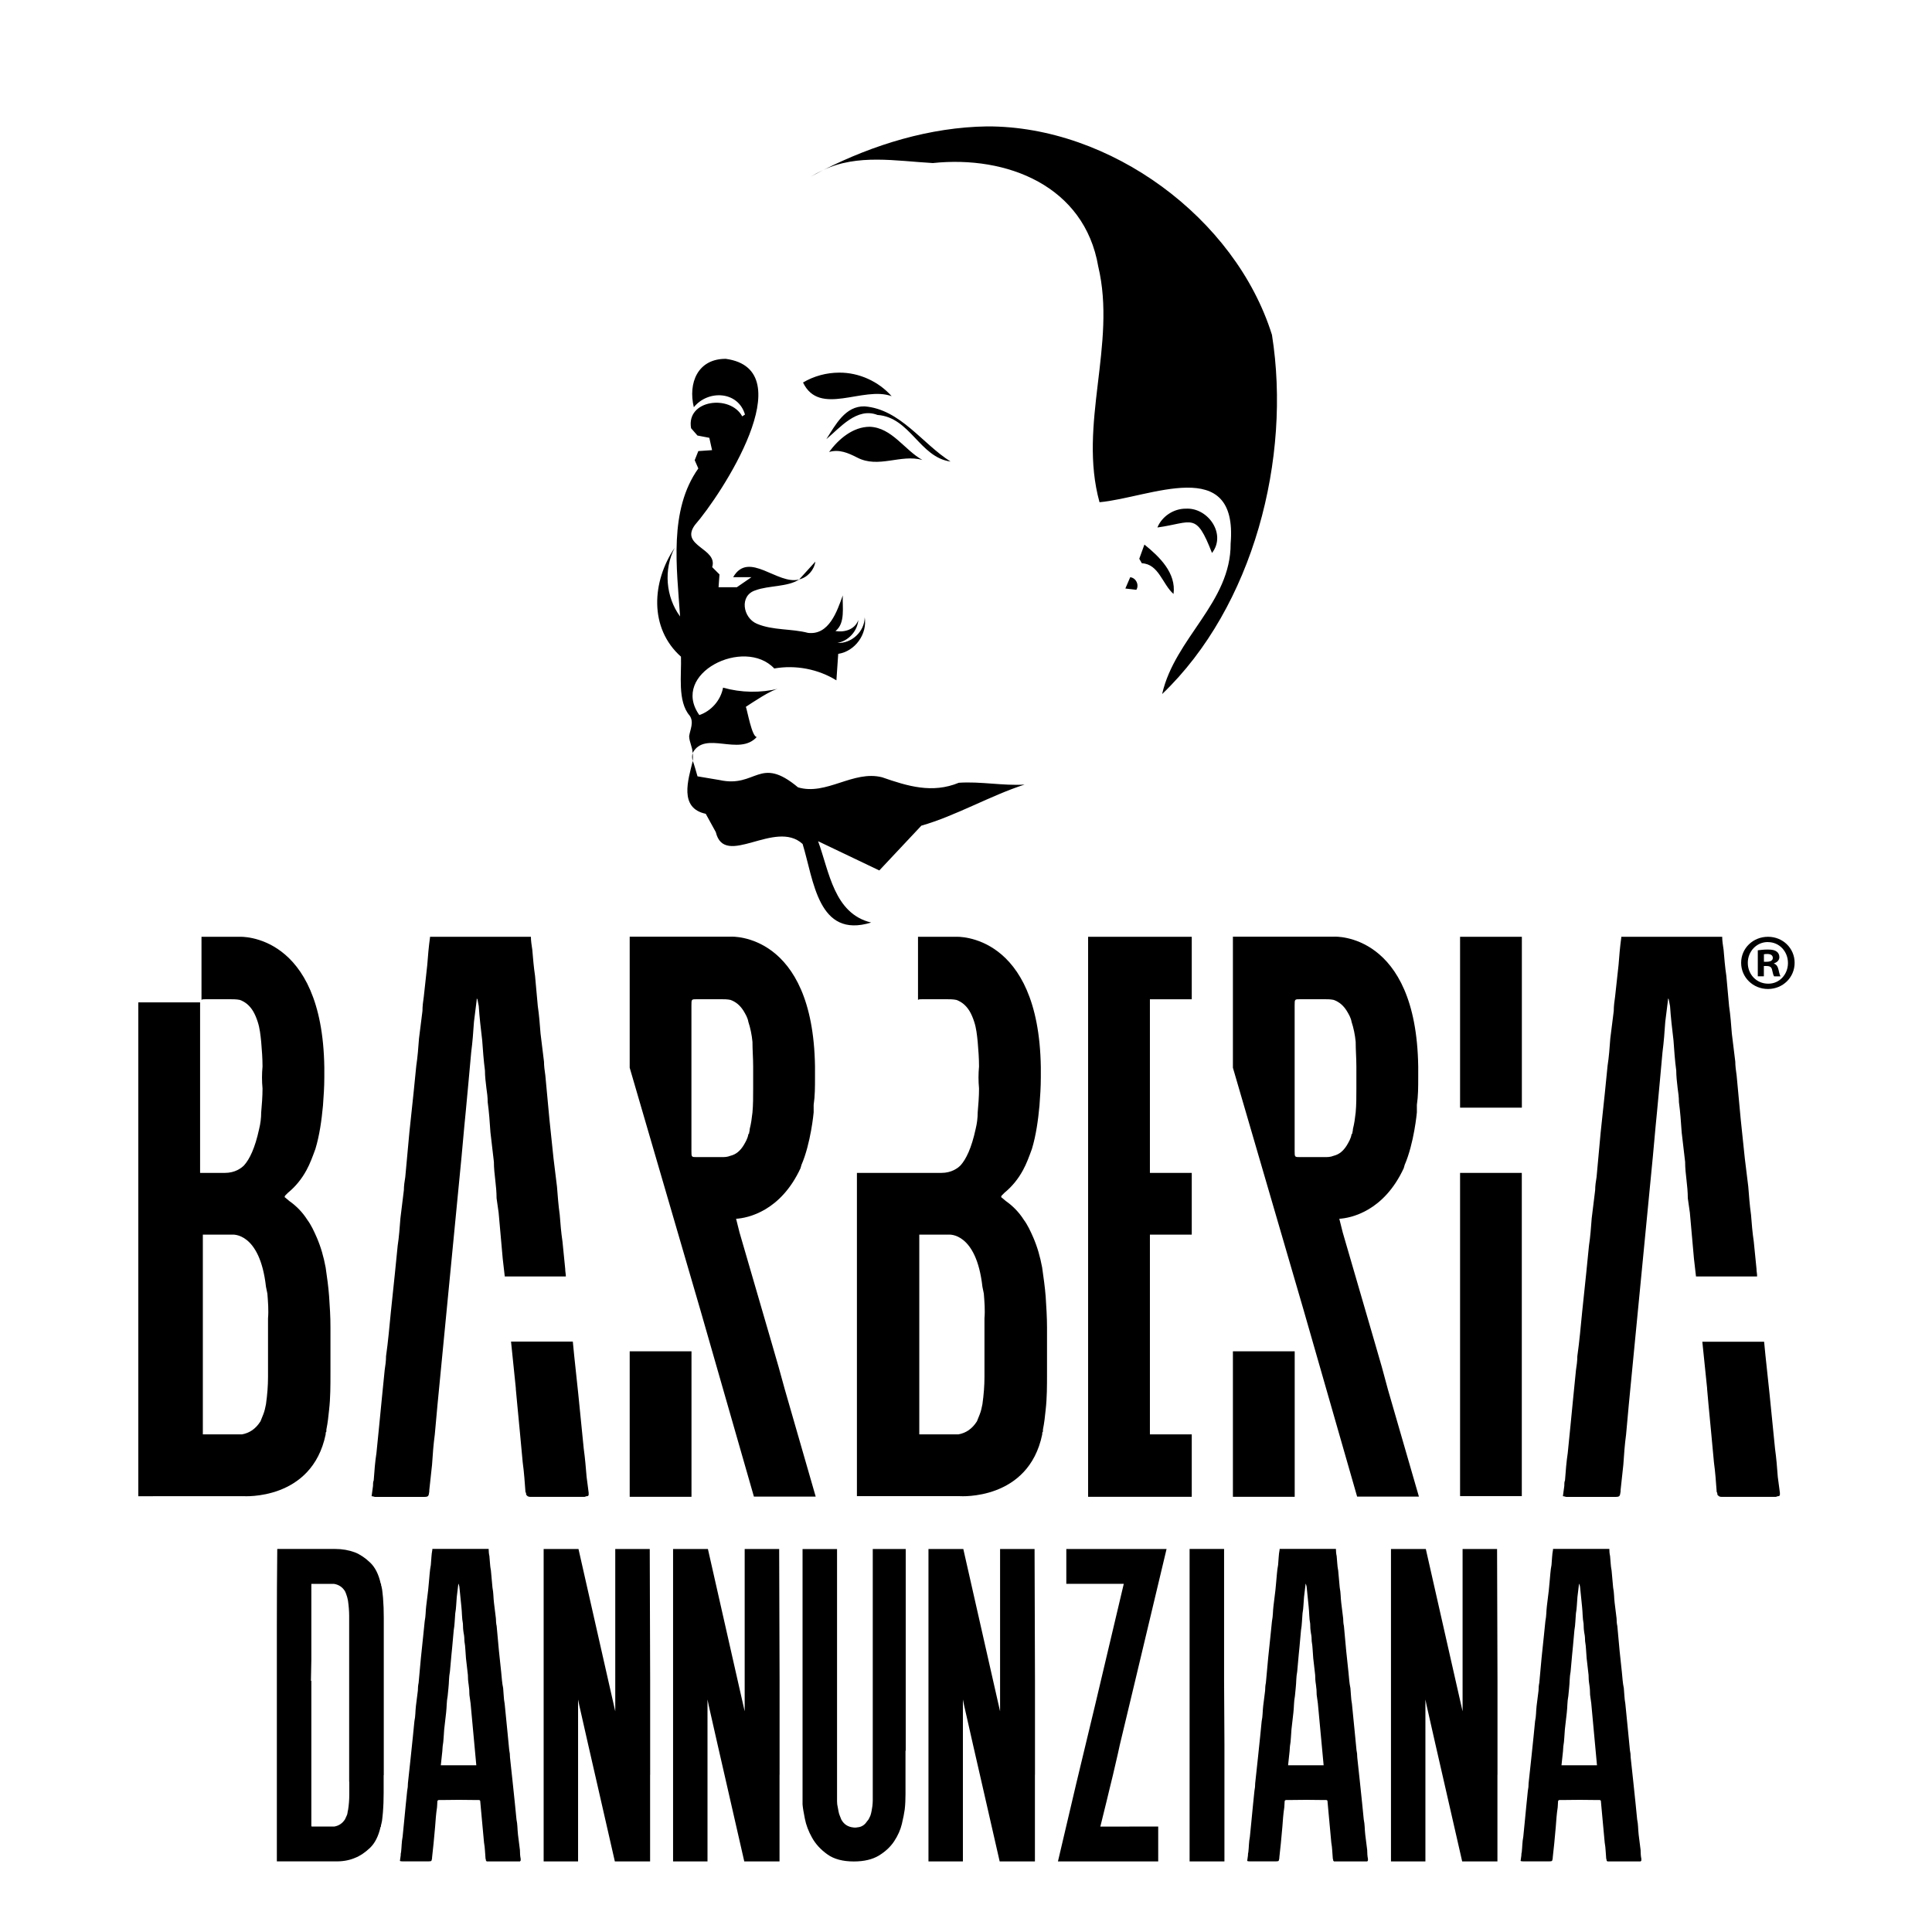<?xml version="1.0" encoding="UTF-8" standalone="no"?>
<!-- Generator: Adobe Illustrator 27.7.0, SVG Export Plug-In . SVG Version: 6.00 Build 0)  -->

<svg
   version="1.1"
   id="Livello_1"
   x="0px"
   y="0px"
   viewBox="0 0 350 350"
   xml:space="preserve"
   sodipodi:docname="Barberia Dannunziana_DEF.svg"
   width="350"
   height="350"
   inkscape:version="1.3 (0e150ed6c4, 2023-07-21)"
   xmlns:inkscape="http://www.inkscape.org/namespaces/inkscape"
   xmlns:sodipodi="http://sodipodi.sourceforge.net/DTD/sodipodi-0.dtd"
   xmlns:xlink="http://www.w3.org/1999/xlink"
   xmlns="http://www.w3.org/2000/svg"
   xmlns:svg="http://www.w3.org/2000/svg"><defs
   id="defs20" /><sodipodi:namedview
   id="namedview20"
   pagecolor="#ffffff"
   bordercolor="#000000"
   borderopacity="0.25"
   inkscape:showpageshadow="2"
   inkscape:pageopacity="0.0"
   inkscape:pagecheckerboard="0"
   inkscape:deskcolor="#d1d1d1"
   inkscape:zoom="1.5597701"
   inkscape:cx="713.56669"
   inkscape:cy="304.2115"
   inkscape:window-width="3840"
   inkscape:window-height="2071"
   inkscape:window-x="-9"
   inkscape:window-y="-9"
   inkscape:window-maximized="1"
   inkscape:current-layer="g21" />&#10;<style
   type="text/css"
   id="style1">&#10;	.st0{clip-path:url(#SVGID_00000066510908682041511230000016563399031881792688_);}&#10;	.st1{clip-path:url(#SVGID_00000066510908682041511230000016563399031881792688_);fill-rule:evenodd;clip-rule:evenodd;}&#10;</style>&#10;<g
   id="g20">&#10;	<defs
   id="defs1">&#10;		<rect
   id="SVGID_1_"
   width="841.89"
   height="595.28"
   x="0"
   y="0" />&#10;	</defs>&#10;	<clipPath
   id="SVGID_00000029039425925025681750000005997238721332139705_">&#10;		<use
   xlink:href="#SVGID_1_"
   style="overflow:visible"
   id="use1" />&#10;	</clipPath>&#10;	&#10;	&#10;	&#10;	&#10;	&#10;	&#10;	&#10;	&#10;	&#10;	&#10;	&#10;	&#10;		&#10;	&#10;	&#10;	&#10;	&#10;	&#10;	&#10;	&#10;	&#10;	&#10;	&#10;		&#10;	&#10;	&#10;	&#10;	<g
   id="g21"
   transform="translate(-255.22,-126.131)"><rect
     style="display:inline;fill:#ffffff;stroke-width:0.225"
     id="rect21"
     width="350"
     height="350"
     x="255.22"
     y="126.131" /><path
     d="m 322.19,431.06 v 3.01 c 0,0.57 -0.01,1.14 -0.03,1.7 -0.02,0.57 -0.06,1.14 -0.1,1.7 -0.04,0.35 -0.08,0.68 -0.1,0.98 -0.02,0.3 -0.08,0.61 -0.16,0.92 0,0.09 -0.02,0.15 -0.07,0.2 v 0.26 l -0.07,0.07 c -0.35,1.57 -0.95,2.76 -1.79,3.57 -0.85,0.81 -1.71,1.39 -2.58,1.73 -1.04,0.44 -2.18,0.63 -3.39,0.59 h -2.15 -3.33 -4.5 v -26.72 -13.36 c 0,-4.41 0.02,-8.86 0.07,-13.36 h 5.83 4.06 c 1.22,0 2.36,0.2 3.41,0.59 0.87,0.35 1.74,0.93 2.59,1.74 0.85,0.81 1.45,2 1.8,3.57 0.04,0.04 0.07,0.09 0.07,0.13 v 0.2 c 0.04,0.05 0.07,0.11 0.07,0.2 0.09,0.35 0.14,0.67 0.16,0.95 0.02,0.28 0.05,0.6 0.1,0.95 0.04,0.57 0.08,1.14 0.1,1.7 0.02,0.57 0.03,1.13 0.03,1.7 v 2.55 24.43 z m -5.9,1.12 v -0.2 -0.26 -22.53 -0.33 -5.04 c 0,-0.83 -0.07,-1.7 -0.2,-2.62 -0.09,-0.44 -0.17,-0.76 -0.26,-0.98 -0.05,-0.13 -0.09,-0.25 -0.13,-0.36 -0.04,-0.11 -0.09,-0.21 -0.13,-0.29 -0.44,-0.7 -1.06,-1.11 -1.85,-1.24 h -0.4 -1.85 -1.65 v 0.46 0.13 7.14 2.1 1.31 1.83 l -0.07,3.6 h 0.07 v 4.19 9.5 2.41 2.42 5.7 0.59 c 0,0.09 0.04,0.13 0.13,0.13 h 0.27 3.11 0.4 c 0.79,-0.13 1.41,-0.55 1.85,-1.24 l 0.27,-0.59 c 0.09,-0.17 0.14,-0.35 0.16,-0.53 0.02,-0.17 0.05,-0.35 0.1,-0.52 0.13,-0.83 0.2,-1.7 0.2,-2.62 v -2.16 z"
     clip-path="url(#SVGID_00000029039425925025681750000005997238721332139705_)"
     id="path1"
     transform="matrix(1.059,0,0,1.059,-16.477,-8.761)" /><path
     d="m 345.64,445.6 c 0,0.04 -0.04,0.11 -0.13,0.2 h -0.26 -5.17 -0.26 l -0.13,-0.13 c 0,-0.13 -0.02,-0.24 -0.07,-0.33 -0.04,-0.48 -0.08,-0.94 -0.1,-1.38 -0.02,-0.44 -0.08,-0.9 -0.16,-1.38 l -0.26,-2.82 -0.26,-2.82 -0.13,-1.44 c 0,-0.13 -0.09,-0.2 -0.26,-0.2 h -0.39 c -2.01,-0.04 -4,-0.04 -5.96,0 h -0.46 c -0.13,0 -0.22,0.07 -0.26,0.2 0,0.22 -0.01,0.4 -0.03,0.56 -0.02,0.15 -0.03,0.32 -0.03,0.49 -0.09,0.57 -0.15,1.12 -0.2,1.67 -0.04,0.55 -0.09,1.1 -0.13,1.67 l -0.26,2.82 -0.26,2.42 v 0.13 c -0.04,0.26 -0.09,0.41 -0.13,0.46 -0.04,0.04 -0.18,0.07 -0.39,0.07 h -4.59 c -0.17,0 -0.31,-0.02 -0.39,-0.07 l 0.13,-0.92 c 0,-0.26 0.02,-0.46 0.07,-0.59 0.04,-0.44 0.08,-0.87 0.1,-1.31 0.02,-0.44 0.08,-0.87 0.16,-1.31 l 0.26,-2.62 0.26,-2.68 0.26,-2.55 c 0.04,-0.22 0.08,-0.44 0.1,-0.66 0.02,-0.22 0.03,-0.44 0.03,-0.65 0.09,-0.74 0.16,-1.45 0.23,-2.13 0.07,-0.68 0.14,-1.38 0.23,-2.13 l 0.39,-3.73 0.26,-2.62 c 0.09,-0.44 0.14,-0.86 0.16,-1.28 0.02,-0.41 0.05,-0.86 0.1,-1.34 l 0.33,-2.62 c 0,-0.22 0.01,-0.44 0.03,-0.66 0.02,-0.22 0.05,-0.44 0.1,-0.66 l 0.39,-4.26 0.39,-3.73 0.26,-2.55 c 0.09,-0.48 0.14,-0.93 0.16,-1.34 0.02,-0.42 0.05,-0.84 0.1,-1.28 l 0.33,-2.69 0.13,-1.38 c 0.04,-0.48 0.09,-0.97 0.13,-1.47 0.04,-0.5 0.11,-0.99 0.2,-1.47 0.04,-0.48 0.08,-0.93 0.1,-1.34 0.02,-0.41 0.08,-0.84 0.16,-1.28 v -0.13 h 9.63 c 0,0.22 0.01,0.43 0.03,0.62 0.02,0.2 0.05,0.4 0.1,0.62 0.04,0.44 0.08,0.85 0.1,1.24 0.02,0.39 0.08,0.81 0.16,1.24 l 0.26,2.88 c 0.09,0.48 0.14,0.93 0.16,1.34 0.02,0.41 0.05,0.84 0.1,1.28 l 0.33,2.68 c 0,0.22 0.01,0.44 0.03,0.65 0.02,0.22 0.05,0.44 0.1,0.65 l 0.39,4.26 0.39,3.67 c 0.04,0.48 0.09,0.94 0.13,1.38 0.04,0.44 0.11,0.87 0.2,1.31 0.04,0.48 0.08,0.93 0.1,1.34 0.02,0.42 0.07,0.86 0.16,1.34 l 0.26,2.62 0.26,2.62 0.26,2.68 c 0.04,0.22 0.08,0.43 0.1,0.62 0.02,0.2 0.03,0.4 0.03,0.62 0.09,0.74 0.16,1.45 0.23,2.13 0.07,0.68 0.14,1.39 0.23,2.13 l 0.39,3.73 0.26,2.62 c 0.09,0.44 0.14,0.86 0.16,1.28 0.02,0.41 0.05,0.86 0.1,1.34 l 0.33,2.62 c 0,0.26 0.01,0.52 0.03,0.78 0.02,0.26 0.05,0.5 0.1,0.72 v 0.25 z m -7.6,-16.24 -0.98,-10.61 -0.2,-1.44 c 0,-0.3 -0.01,-0.6 -0.03,-0.88 -0.02,-0.28 -0.06,-0.58 -0.1,-0.88 -0.04,-0.26 -0.08,-0.53 -0.1,-0.82 -0.02,-0.28 -0.03,-0.56 -0.03,-0.82 l -0.33,-2.88 c -0.04,-0.48 -0.08,-0.96 -0.1,-1.44 -0.02,-0.48 -0.08,-0.96 -0.16,-1.44 0,-0.22 -0.01,-0.45 -0.03,-0.69 -0.02,-0.24 -0.05,-0.47 -0.1,-0.69 -0.04,-0.26 -0.08,-0.53 -0.1,-0.82 -0.02,-0.28 -0.03,-0.56 -0.03,-0.82 -0.09,-0.48 -0.14,-0.96 -0.16,-1.44 -0.02,-0.48 -0.05,-0.96 -0.1,-1.44 l -0.33,-3.27 c 0,-0.13 -0.04,-0.33 -0.13,-0.59 0,-0.04 -0.02,-0.07 -0.07,-0.07 v 0.07 l -0.26,2.16 c -0.04,0.48 -0.08,0.95 -0.1,1.41 -0.02,0.46 -0.08,0.93 -0.16,1.41 -0.04,0.48 -0.08,0.96 -0.1,1.44 -0.02,0.48 -0.08,0.96 -0.16,1.44 l -0.26,2.88 -0.13,1.31 -0.26,2.88 c -0.09,0.48 -0.14,0.96 -0.16,1.44 -0.02,0.48 -0.05,0.96 -0.1,1.44 l -0.13,1.31 c -0.09,0.48 -0.14,0.95 -0.16,1.41 -0.02,0.46 -0.05,0.93 -0.1,1.41 l -0.33,2.88 c -0.04,0.48 -0.08,0.96 -0.1,1.44 -0.02,0.48 -0.08,0.96 -0.16,1.44 0,0.13 -0.01,0.26 -0.03,0.39 -0.02,0.13 -0.03,0.29 -0.03,0.46 l -0.26,2.42 h 4.58 1.18 z"
     clip-path="url(#SVGID_00000029039425925025681750000005997238721332139705_)"
     id="path2"
     transform="matrix(1.059,0,0,1.059,-16.477,-8.761)" /><path
     d="m 367.77,431 v 2.42 2.16 10.22 h -0.13 -5.83 -0.07 c -1.02,-4.5 -2.03,-8.95 -3.05,-13.36 -1.01,-4.41 -2.03,-8.86 -3.04,-13.36 l -0.2,-0.98 v 7.73 1.51 3.66 2.42 2.16 10.22 h -5.89 v -26.72 -26.72 h 0.13 5.7 0.13 l 5.1,22.53 1.19,5.24 v -1.05 -26.72 h 5.9 l 0.07,22.53 v 10.94 1.51 3.66 z"
     clip-path="url(#SVGID_00000029039425925025681750000005997238721332139705_)"
     id="path3"
     transform="matrix(1.059,0,0,1.059,-16.477,-8.761)" /><path
     d="m 389.91,431 v 2.42 2.16 10.22 h -0.13 -5.83 -0.07 c -1.02,-4.5 -2.03,-8.95 -3.05,-13.36 -1.01,-4.41 -2.03,-8.86 -3.04,-13.36 l -0.2,-0.98 v 7.73 1.51 3.66 2.42 2.16 10.22 h -5.89 v -26.72 -26.72 h 0.13 5.7 0.13 l 5.1,22.53 1.19,5.24 v -1.05 -26.72 h 5.9 l 0.07,22.53 v 10.94 1.51 3.66 z"
     clip-path="url(#SVGID_00000029039425925025681750000005997238721332139705_)"
     id="path4"
     transform="matrix(1.059,0,0,1.059,-16.477,-8.761)" /><path
     d="m 411.46,426.87 v 1.51 0.2 5.76 c 0,0.44 -0.01,0.86 -0.03,1.28 -0.02,0.42 -0.05,0.84 -0.1,1.28 -0.09,0.65 -0.25,1.48 -0.49,2.49 -0.24,1.01 -0.68,1.99 -1.31,2.95 -0.63,0.96 -1.51,1.78 -2.62,2.46 -1.11,0.67 -2.54,1.01 -4.29,1.01 -1.88,0 -3.39,-0.4 -4.52,-1.21 -1.14,-0.81 -2.01,-1.76 -2.62,-2.85 -0.61,-1.09 -1.03,-2.18 -1.24,-3.28 -0.22,-1.09 -0.35,-1.9 -0.39,-2.42 v -1.77 -1.57 -17.68 -22.66 h 2.49 3.08 0.33 v 20.76 1.44 1.05 18.8 1.08 c 0,0.37 0.04,0.73 0.13,1.08 0.04,0.22 0.09,0.45 0.13,0.69 0.04,0.24 0.11,0.47 0.2,0.69 l 0.26,0.66 c 0.44,0.83 1.14,1.29 2.1,1.38 0.22,0.04 0.55,0.02 0.98,-0.07 0.57,-0.13 1.02,-0.48 1.38,-1.05 0.13,-0.13 0.23,-0.27 0.3,-0.43 0.07,-0.15 0.14,-0.32 0.23,-0.49 0.09,-0.26 0.15,-0.52 0.2,-0.79 0.04,-0.26 0.09,-0.52 0.13,-0.79 0.04,-0.35 0.07,-0.69 0.07,-1.01 V 434.35 431 392.36 h 4 0.2 1.44 v 34.39 0.12 z"
     clip-path="url(#SVGID_00000029039425925025681750000005997238721332139705_)"
     id="path5"
     transform="matrix(1.059,0,0,1.059,-16.477,-8.761)" /><path
     d="m 433.6,431 v 2.42 2.16 10.22 h -0.13 -5.83 -0.07 c -1.02,-4.5 -2.03,-8.95 -3.05,-13.36 -1.01,-4.41 -2.03,-8.86 -3.04,-13.36 l -0.2,-0.98 v 7.73 1.51 3.66 2.42 2.16 10.22 h -5.89 v -26.72 -26.72 h 0.13 5.7 0.13 l 5.1,22.53 1.19,5.24 v -1.05 -26.72 h 5.9 l 0.07,22.53 v 10.94 1.51 3.66 z"
     clip-path="url(#SVGID_00000029039425925025681750000005997238721332139705_)"
     id="path6"
     transform="matrix(1.059,0,0,1.059,-16.477,-8.761)" /><path
     d="m 449.78,439.84 h 4.91 v 5.96 h -4.91 -5.83 -0.52 -4.45 -1.44 c 1.05,-4.5 2.1,-8.95 3.14,-13.36 1.05,-4.41 2.12,-8.86 3.21,-13.36 l 4.91,-20.76 h -4.85 -4.98 v -5.96 h 4.98 5.3 0.52 0.46 4.45 1.44 l -5.37,22.53 -2.62,10.94 -0.33,1.51 -0.85,3.67 -0.59,2.42 -0.52,2.16 -1.05,4.26 h 4.45 0.54 z"
     clip-path="url(#SVGID_00000029039425925025681750000005997238721332139705_)"
     id="path7"
     transform="matrix(1.059,0,0,1.059,-16.477,-8.761)" /><polygon
     points="465.96,392.35 465.96,414.89 466.02,425.82 466.02,427.33 466.02,431 466.02,433.42 466.02,435.58 466.02,445.8 460.06,445.8 460.06,419.08 460.06,392.35 "
     clip-path="url(#SVGID_00000029039425925025681750000005997238721332139705_)"
     id="polygon7"
     transform="matrix(1.059,0,0,1.059,-16.477,-8.761)" /><path
     d="m 490.58,445.6 c 0,0.04 -0.04,0.11 -0.13,0.2 h -0.26 -5.17 -0.26 l -0.13,-0.13 c 0,-0.13 -0.02,-0.24 -0.07,-0.33 -0.04,-0.48 -0.08,-0.94 -0.1,-1.38 -0.02,-0.44 -0.08,-0.9 -0.16,-1.38 l -0.26,-2.82 -0.26,-2.82 -0.13,-1.44 c 0,-0.13 -0.09,-0.2 -0.26,-0.2 H 483 c -2.01,-0.04 -4,-0.04 -5.96,0 h -0.46 c -0.13,0 -0.22,0.07 -0.26,0.2 0,0.22 -0.01,0.4 -0.03,0.56 -0.02,0.15 -0.03,0.32 -0.03,0.49 -0.09,0.57 -0.15,1.12 -0.2,1.67 -0.04,0.55 -0.09,1.1 -0.13,1.67 l -0.26,2.82 -0.26,2.42 v 0.13 c -0.04,0.26 -0.09,0.41 -0.13,0.46 -0.04,0.04 -0.18,0.07 -0.39,0.07 h -4.59 c -0.17,0 -0.31,-0.02 -0.39,-0.07 l 0.13,-0.92 c 0,-0.26 0.02,-0.46 0.07,-0.59 0.04,-0.44 0.08,-0.87 0.1,-1.31 0.02,-0.44 0.08,-0.87 0.16,-1.31 l 0.26,-2.62 0.26,-2.68 0.26,-2.55 c 0.04,-0.22 0.08,-0.44 0.1,-0.66 0.02,-0.22 0.03,-0.44 0.03,-0.65 0.09,-0.74 0.16,-1.45 0.23,-2.13 0.07,-0.68 0.14,-1.38 0.23,-2.13 l 0.39,-3.73 0.26,-2.62 c 0.09,-0.44 0.14,-0.86 0.16,-1.28 0.02,-0.41 0.05,-0.86 0.1,-1.34 l 0.33,-2.62 c 0,-0.22 0.01,-0.44 0.03,-0.66 0.02,-0.22 0.05,-0.44 0.1,-0.66 l 0.39,-4.26 0.39,-3.73 0.26,-2.55 c 0.09,-0.48 0.14,-0.93 0.16,-1.34 0.02,-0.42 0.05,-0.84 0.1,-1.28 l 0.33,-2.69 0.13,-1.38 c 0.04,-0.48 0.09,-0.97 0.13,-1.47 0.04,-0.5 0.11,-0.99 0.2,-1.47 0.04,-0.48 0.08,-0.93 0.1,-1.34 0.02,-0.41 0.08,-0.84 0.16,-1.28 v -0.13 h 9.63 c 0,0.22 0.01,0.43 0.03,0.62 0.02,0.2 0.05,0.4 0.1,0.62 0.04,0.44 0.08,0.85 0.1,1.24 0.02,0.39 0.08,0.81 0.16,1.24 l 0.26,2.88 c 0.09,0.48 0.14,0.93 0.16,1.34 0.02,0.41 0.05,0.84 0.1,1.28 l 0.33,2.68 c 0,0.22 0.01,0.44 0.03,0.65 0.02,0.22 0.05,0.44 0.1,0.65 l 0.39,4.26 0.39,3.67 c 0.04,0.48 0.09,0.94 0.13,1.38 0.04,0.44 0.11,0.87 0.2,1.31 0.04,0.48 0.08,0.93 0.1,1.34 0.02,0.42 0.07,0.86 0.16,1.34 l 0.26,2.62 0.26,2.62 0.26,2.68 c 0.04,0.22 0.08,0.43 0.1,0.62 0.02,0.2 0.03,0.4 0.03,0.62 0.09,0.74 0.16,1.45 0.23,2.13 0.07,0.68 0.14,1.39 0.23,2.13 l 0.39,3.73 0.26,2.62 c 0.09,0.44 0.14,0.86 0.16,1.28 0.02,0.41 0.05,0.86 0.1,1.34 l 0.33,2.62 c 0,0.26 0.01,0.52 0.03,0.78 0.02,0.26 0.05,0.5 0.1,0.72 v 0.25 z m -7.59,-16.24 -0.99,-10.61 -0.2,-1.44 c 0,-0.3 -0.01,-0.6 -0.03,-0.88 -0.02,-0.28 -0.06,-0.58 -0.1,-0.88 -0.04,-0.26 -0.08,-0.53 -0.1,-0.82 -0.02,-0.28 -0.03,-0.56 -0.03,-0.82 l -0.33,-2.88 c -0.04,-0.48 -0.08,-0.96 -0.1,-1.44 -0.02,-0.48 -0.08,-0.96 -0.16,-1.44 0,-0.22 -0.01,-0.45 -0.03,-0.69 -0.02,-0.24 -0.05,-0.47 -0.1,-0.69 -0.04,-0.26 -0.08,-0.53 -0.1,-0.82 -0.02,-0.28 -0.03,-0.56 -0.03,-0.82 -0.09,-0.48 -0.14,-0.96 -0.16,-1.44 -0.02,-0.48 -0.05,-0.96 -0.1,-1.44 l -0.33,-3.27 c 0,-0.13 -0.04,-0.33 -0.13,-0.59 0,-0.04 -0.02,-0.07 -0.07,-0.07 v 0.07 l -0.26,2.16 c -0.04,0.48 -0.08,0.95 -0.1,1.41 -0.02,0.46 -0.08,0.93 -0.16,1.41 -0.04,0.48 -0.08,0.96 -0.1,1.44 -0.02,0.48 -0.08,0.96 -0.16,1.44 l -0.26,2.88 -0.13,1.31 -0.26,2.88 c -0.09,0.48 -0.14,0.96 -0.16,1.44 -0.02,0.48 -0.05,0.96 -0.1,1.44 l -0.13,1.31 c -0.09,0.48 -0.14,0.95 -0.16,1.41 -0.02,0.46 -0.05,0.93 -0.1,1.41 l -0.33,2.88 c -0.04,0.48 -0.08,0.96 -0.1,1.44 -0.02,0.48 -0.08,0.96 -0.16,1.44 0,0.13 -0.01,0.26 -0.03,0.39 -0.02,0.13 -0.03,0.29 -0.03,0.46 l -0.26,2.42 h 4.58 1.18 z"
     clip-path="url(#SVGID_00000029039425925025681750000005997238721332139705_)"
     id="path8"
     transform="matrix(1.059,0,0,1.059,-16.477,-8.761)" /><path
     d="m 512.72,431 v 2.42 2.16 10.22 h -0.13 -5.83 -0.07 c -1.02,-4.5 -2.03,-8.95 -3.05,-13.36 -1.01,-4.41 -2.03,-8.86 -3.04,-13.36 l -0.2,-0.98 v 7.73 1.51 3.66 2.42 2.16 10.22 h -5.89 v -26.72 -26.72 h 0.13 5.7 0.13 l 5.1,22.53 1.19,5.24 v -1.05 -26.72 h 5.9 l 0.07,22.53 v 10.94 1.51 3.66 z"
     clip-path="url(#SVGID_00000029039425925025681750000005997238721332139705_)"
     id="path9"
     transform="matrix(1.059,0,0,1.059,-16.477,-8.761)" /><path
     d="m 537.35,445.6 c 0,0.04 -0.04,0.11 -0.13,0.2 h -0.26 -5.17 -0.26 l -0.13,-0.13 c 0,-0.13 -0.02,-0.24 -0.07,-0.33 -0.04,-0.48 -0.08,-0.94 -0.1,-1.38 -0.02,-0.44 -0.08,-0.9 -0.16,-1.38 l -0.26,-2.82 -0.26,-2.82 -0.13,-1.44 c 0,-0.13 -0.09,-0.2 -0.26,-0.2 h -0.39 c -2.01,-0.04 -4,-0.04 -5.96,0 h -0.46 c -0.13,0 -0.22,0.07 -0.26,0.2 0,0.22 -0.01,0.4 -0.03,0.56 -0.02,0.15 -0.03,0.32 -0.03,0.49 -0.09,0.57 -0.15,1.12 -0.2,1.67 -0.04,0.55 -0.09,1.1 -0.13,1.67 l -0.26,2.82 -0.26,2.42 v 0.13 c -0.04,0.26 -0.09,0.41 -0.13,0.46 -0.04,0.04 -0.18,0.07 -0.39,0.07 h -4.59 c -0.17,0 -0.3,-0.02 -0.39,-0.07 l 0.13,-0.92 c 0,-0.26 0.02,-0.46 0.07,-0.59 0.04,-0.44 0.08,-0.87 0.1,-1.31 0.02,-0.44 0.08,-0.87 0.16,-1.31 l 0.26,-2.62 0.26,-2.68 0.26,-2.55 c 0.04,-0.22 0.08,-0.44 0.1,-0.66 0.02,-0.22 0.03,-0.44 0.03,-0.65 0.09,-0.74 0.16,-1.45 0.23,-2.13 0.07,-0.68 0.14,-1.38 0.23,-2.13 l 0.39,-3.73 0.26,-2.62 c 0.09,-0.44 0.14,-0.86 0.16,-1.28 0.02,-0.41 0.05,-0.86 0.1,-1.34 l 0.33,-2.62 c 0,-0.22 0.01,-0.44 0.03,-0.66 0.02,-0.22 0.05,-0.44 0.1,-0.66 l 0.39,-4.26 0.39,-3.73 0.26,-2.55 c 0.09,-0.48 0.14,-0.93 0.16,-1.34 0.02,-0.42 0.05,-0.84 0.1,-1.28 l 0.33,-2.69 0.13,-1.38 c 0.04,-0.48 0.09,-0.97 0.13,-1.47 0.04,-0.5 0.11,-0.99 0.2,-1.47 0.04,-0.48 0.08,-0.93 0.1,-1.34 0.02,-0.42 0.08,-0.84 0.16,-1.28 v -0.13 h 9.63 c 0,0.22 0.01,0.43 0.03,0.62 0.02,0.2 0.05,0.4 0.1,0.62 0.04,0.44 0.08,0.85 0.1,1.24 0.02,0.39 0.08,0.81 0.16,1.24 l 0.26,2.88 c 0.09,0.48 0.14,0.93 0.16,1.34 0.02,0.41 0.05,0.84 0.1,1.28 l 0.33,2.68 c 0,0.22 0.01,0.44 0.03,0.65 0.02,0.22 0.05,0.44 0.1,0.65 l 0.39,4.26 0.39,3.67 c 0.04,0.48 0.09,0.94 0.13,1.38 0.04,0.44 0.11,0.87 0.2,1.31 0.04,0.48 0.08,0.93 0.1,1.34 0.02,0.42 0.08,0.86 0.16,1.34 l 0.26,2.62 0.26,2.62 0.26,2.68 c 0.04,0.22 0.08,0.43 0.1,0.62 0.02,0.2 0.03,0.4 0.03,0.62 0.09,0.74 0.16,1.45 0.23,2.13 0.07,0.68 0.14,1.39 0.23,2.13 l 0.39,3.73 0.26,2.62 c 0.09,0.44 0.14,0.86 0.16,1.28 0.02,0.41 0.05,0.86 0.1,1.34 l 0.33,2.62 c 0,0.26 0.01,0.52 0.03,0.78 0.02,0.26 0.05,0.5 0.1,0.72 v 0.25 z m -7.6,-16.24 -0.98,-10.61 -0.2,-1.44 c 0,-0.3 -0.01,-0.6 -0.03,-0.88 -0.02,-0.28 -0.05,-0.58 -0.1,-0.88 -0.04,-0.26 -0.08,-0.53 -0.1,-0.82 -0.02,-0.28 -0.03,-0.56 -0.03,-0.82 l -0.33,-2.88 c -0.04,-0.48 -0.08,-0.96 -0.1,-1.44 -0.02,-0.48 -0.08,-0.96 -0.16,-1.44 0,-0.22 -0.01,-0.45 -0.03,-0.69 -0.02,-0.24 -0.05,-0.47 -0.1,-0.69 -0.04,-0.26 -0.08,-0.53 -0.1,-0.82 -0.02,-0.28 -0.03,-0.56 -0.03,-0.82 -0.09,-0.48 -0.14,-0.96 -0.16,-1.44 -0.02,-0.48 -0.05,-0.96 -0.1,-1.44 l -0.33,-3.27 c 0,-0.13 -0.04,-0.33 -0.13,-0.59 0,-0.04 -0.02,-0.07 -0.07,-0.07 v 0.07 l -0.26,2.16 c -0.04,0.48 -0.08,0.95 -0.1,1.41 -0.02,0.46 -0.08,0.93 -0.16,1.41 -0.04,0.48 -0.08,0.96 -0.1,1.44 -0.02,0.48 -0.08,0.96 -0.16,1.44 l -0.26,2.88 -0.13,1.31 -0.26,2.88 c -0.09,0.48 -0.14,0.96 -0.16,1.44 -0.02,0.48 -0.05,0.96 -0.1,1.44 l -0.13,1.31 c -0.09,0.48 -0.14,0.95 -0.16,1.41 -0.02,0.46 -0.05,0.93 -0.1,1.41 l -0.33,2.88 c -0.04,0.48 -0.08,0.96 -0.1,1.44 -0.02,0.48 -0.08,0.96 -0.16,1.44 0,0.13 -0.01,0.26 -0.03,0.39 -0.02,0.13 -0.03,0.29 -0.03,0.46 l -0.26,2.42 h 4.58 1.18 z"
     clip-path="url(#SVGID_00000029039425925025681750000005997238721332139705_)"
     id="path10"
     transform="matrix(1.059,0,0,1.059,-16.477,-8.761)" /><path
     style="clip-rule:evenodd;fill-rule:evenodd"
     d="m 425.42,149 c -9.75,0.14 -19.39,3.09 -28.06,7.48 5.89,-2.82 12.48,-1.56 18.78,-1.21 12.68,-1.34 25.93,3.91 28.29,17.68 3.18,13.35 -3.47,26.98 0.22,40.34 8.58,-0.77 23.71,-8.23 22.43,7.07 0.05,10.12 -9.55,16.14 -11.72,25.75 15.64,-14.96 22.14,-40.38 18.79,-61.45 -6.27,-20.04 -27.7,-35.73 -48.73,-35.66 m -28.06,7.48 c -0.72,0.33 -1.43,0.7 -2.11,1.11 0.7,-0.38 1.4,-0.75 2.11,-1.11 m -16.64,32.28 c -4.82,-0.02 -6.47,4.15 -5.47,8.28 2.43,-3.02 7.58,-2.78 8.75,1.25 l -0.47,0.31 c -2.05,-3.79 -9.62,-2.85 -8.75,2.03 l 1.09,1.25 2.03,0.39 0.47,2.11 -2.35,0.16 -0.62,1.56 0.62,1.41 c -5.08,7.15 -3.68,17 -3.12,25.32 -2.46,-3.34 -2.83,-8.03 -0.94,-11.72 -3.89,5.75 -4.4,13.71 1.09,18.6 0.12,2.98 -0.64,7.64 1.49,10.09 0.77,1.12 0.09,2.33 -0.09,3.5 0.01,0.99 0.58,1.89 0.59,2.89 2.13,-3.94 7.92,0.62 10.98,-2.74 -0.84,0.01 -1.64,-4.64 -1.87,-5.16 1.09,-0.71 4.35,-2.92 5.63,-3.12 -3.12,0.77 -6.44,0.71 -9.53,-0.16 -0.39,2.14 -2,3.99 -4.06,4.69 -5.05,-7.14 7.7,-13.41 12.82,-7.97 3.63,-0.64 7.49,0.09 10.63,2.03 l 0.31,-4.53 c 2.88,-0.44 5.01,-3.38 4.53,-6.25 -0.02,2.44 -2.26,4.52 -4.69,4.38 1.89,-0.32 3.43,-1.99 3.6,-3.91 -0.6,1.62 -2.33,2.13 -3.91,1.88 1.74,-1.36 1.15,-4.18 1.25,-6.1 -0.96,2.66 -2.33,6.84 -5.94,6.41 -2.86,-0.75 -6.01,-0.4 -8.75,-1.56 -2.41,-1.01 -3.05,-4.86 -0.22,-5.73 2.2,-0.83 5.52,-0.55 7.45,-1.85 -3.67,1.02 -8.63,-5.02 -11.29,-0.39 h 3.13 l -2.5,1.72 h -3.13 l 0.16,-2.19 -1.25,-1.25 c 1.02,-3.23 -5.57,-3.57 -2.97,-7.19 4.53,-5.19 18.58,-26.61 5.3,-28.44 m 12.55,37.74 c 1.43,-0.35 2.56,-1.6 2.77,-3.05 z m -18.21,29.7 c -0.14,0.44 -0.13,0.92 0.01,1.35 0.03,-0.45 0.03,-0.9 -0.01,-1.35 z m 0.01,1.35 c -0.79,3.21 -2.4,8.06 2.22,9.04 l 1.72,3.13 c 1.5,6.26 10.15,-2.28 14.85,2.03 1.91,6.2 2.6,16.26 11.72,13.44 -6.36,-1.54 -7.16,-8.7 -9.07,-13.91 l 10.47,5 7.19,-7.66 c 5.87,-1.67 11.91,-5.19 17.66,-7.03 -3.75,0.23 -7.54,-0.57 -11.25,-0.31 -4.55,1.87 -8.73,0.59 -13.13,-0.94 -4.94,-1.25 -9.55,3.18 -14.38,1.72 -6.63,-5.54 -7.1,0.16 -13.44,-1.25 l -3.75,-0.63 c -0.1,-0.36 -0.66,-2.34 -0.81,-2.63 m 25.07,-66.43 c -2.17,0 -4.35,0.58 -6.21,1.69 2.82,5.89 10.28,0.54 15.16,2.34 -2.23,-2.52 -5.57,-4.05 -8.95,-4.03 m 4.33,5.77 c -3.33,-0.08 -4.99,3.18 -6.55,5.61 2.33,-1.94 5.22,-5.51 8.75,-4.14 5.61,0.4 7.2,7.25 12.5,7.97 -4.87,-3.07 -8.59,-8.94 -14.7,-9.44 m 0.87,3.49 c -2.88,0.01 -5.32,2.1 -6.95,4.31 1.74,-0.5 3.26,0.17 4.77,0.94 3.68,1.94 7.47,-0.62 11.19,0.43 -3.09,-1.72 -5.2,-5.53 -9.01,-5.68 m 54.07,14.01 c -2.07,-0.01 -4.07,1.3 -4.86,3.22 6.05,-0.84 6.58,-2.75 9.34,4.36 2.51,-3.22 -0.68,-7.8 -4.48,-7.58 z m -7.08,6.14 -0.88,2.43 0.44,0.77 c 2.9,0.12 3.52,3.6 5.42,5.25 0.48,-3.59 -2.41,-6.38 -4.98,-8.45 z m -2.43,5.59 -0.83,1.93 1.88,0.22 c 0.52,-0.84 -0.06,-2.05 -1.05,-2.15 z"
     clip-path="url(#SVGID_00000029039425925025681750000005997238721332139705_)"
     id="path11"
     transform="matrix(1.059,0,0,1.059,-16.477,-8.761)" /><path
     d="m 356.42,375.21 -0.47,-4.7 -0.47,-4.7 -0.7,-6.58 -0.23,-2.35 h -10.57 l 0.82,7.98 V 365 l 0.24,2.58 0.47,4.93 0.47,5.05 c 0.23,1.64 0.35,3.41 0.47,5.05 0.12,0.12 0.12,0.35 0.12,0.47 0.12,0.12 0.24,0.24 0.24,0.24 0.23,0.12 0.35,0.12 0.47,0.12 h 9.27 c 0.12,0 0.23,-0.12 0.47,-0.12 0.12,0 0.24,-0.12 0.24,-0.24 v -0.35 l -0.35,-2.7 c -0.14,-1.65 -0.26,-3.17 -0.49,-4.82"
     clip-path="url(#SVGID_00000029039425925025681750000005997238721332139705_)"
     id="path12"
     transform="matrix(1.059,0,0,1.059,-16.477,-8.761)" /><path
     d="m 353.25,344.45 -0.47,-4.7 c -0.23,-1.53 -0.35,-3.05 -0.47,-4.58 -0.23,-1.64 -0.35,-3.29 -0.47,-4.81 l -0.59,-4.81 -0.7,-6.69 -0.7,-7.51 c -0.12,-0.82 -0.23,-1.64 -0.23,-2.35 l -0.59,-4.81 c -0.12,-1.53 -0.24,-3.17 -0.47,-4.7 l -0.47,-5.17 c -0.23,-1.53 -0.35,-3.05 -0.47,-4.46 -0.12,-0.82 -0.24,-1.53 -0.24,-2.23 h -17.26 v 0.12 c -0.23,1.64 -0.35,3.17 -0.47,4.7 l -0.59,5.4 c -0.12,0.82 -0.23,1.64 -0.23,2.46 l -0.59,4.7 c -0.12,1.64 -0.24,3.17 -0.47,4.7 l -0.47,4.7 -0.71,6.69 -0.7,7.63 c -0.12,0.7 -0.24,1.53 -0.24,2.23 l -0.59,4.81 c -0.12,1.53 -0.23,3.17 -0.47,4.7 l -0.47,4.7 -0.7,6.69 c -0.24,2.47 -0.47,5.05 -0.82,7.51 0,0.82 -0.12,1.64 -0.23,2.35 l -0.47,4.7 -0.47,4.81 -0.47,4.7 c -0.24,1.53 -0.35,3.05 -0.47,4.7 -0.12,0.23 -0.12,0.59 -0.12,0.94 l -0.24,1.76 c 0.24,0 0.47,0.12 0.59,0.12 h 8.34 c 0.82,0 0.82,-0.12 0.94,-0.94 v -0.23 l 0.47,-4.34 c 0.12,-1.76 0.23,-3.4 0.47,-5.17 l 0.47,-5.17 4.11,-42.38 0.47,-5.17 0.24,-2.47 0.47,-5.05 0.47,-5.17 c 0.23,-1.76 0.35,-3.4 0.47,-5.17 l 0.47,-3.76 v -0.24 l 0.12,0.12 0.23,1.17 c 0.12,1.88 0.35,3.87 0.59,5.87 0.12,1.64 0.24,3.4 0.47,5.16 0,0.94 0.12,2 0.24,2.94 0.12,0.82 0.23,1.64 0.23,2.47 0.24,1.76 0.35,3.4 0.47,5.17 l 0.59,5.05 c 0,1.06 0.12,2.11 0.23,3.05 0.12,1.06 0.23,2.11 0.23,3.17 l 0.35,2.46 0.7,7.87 0.35,3.05 h 0.59 9.86 c 0,-0.46 -0.11,-0.82 -0.11,-1.29"
     clip-path="url(#SVGID_00000029039425925025681750000005997238721332139705_)"
     id="path13"
     transform="matrix(1.059,0,0,1.059,-16.477,-8.761)" /><path
     d="m 389.76,361.24 -1.29,-4.46 -1.88,-6.46 -0.82,-2.82 -2.7,-9.28 -0.59,-2.35 c 2,-0.12 7.63,-1.29 11.04,-8.69 0,-0.12 0.12,-0.35 0.12,-0.47 1.64,-3.76 2.11,-9.04 2.11,-9.04 v -1.29 c 0.23,-1.53 0.23,-3.05 0.23,-4.7 v -0.94 -0.94 c -0.35,-22.89 -14.32,-22.19 -14.32,-22.19 h -17.38 v 8.92 13.5 l 12.09,41.44 9.16,31.93 h 10.57 l -5.28,-18.32 z m -9.87,-35.92 h -4.11 c -0.94,0 -0.94,0 -0.94,-1.06 v -2.7 -9.51 -0.23 -0.24 -8.57 -3.64 c 0,-1.06 0,-1.06 0.94,-1.06 h 4.11 c 0.59,0 1.06,0 1.64,0.12 0.94,0.35 1.64,0.94 2.23,1.88 0.35,0.59 0.7,1.17 0.82,1.88 0.35,1.06 0.59,2.23 0.7,3.4 0,1.41 0.12,2.82 0.12,4.23 v 3.76 c 0,1.41 0,2.82 -0.12,4.11 -0.12,1.06 -0.23,1.88 -0.47,2.82 0,0.35 -0.12,0.59 -0.12,0.82 -0.12,0 -0.12,0.12 -0.12,0.12 -0.12,0.7 -0.47,1.29 -0.82,1.88 -0.59,0.94 -1.29,1.53 -2.23,1.76 -0.57,0.23 -1.04,0.23 -1.63,0.23"
     clip-path="url(#SVGID_00000029039425925025681750000005997238721332139705_)"
     id="path14"
     transform="matrix(1.059,0,0,1.059,-16.477,-8.761)" /><polygon
     points="374.85,365.12 374.85,361.24 374.85,358.54 364.28,358.54 364.28,383.43 374.85,383.43 "
     clip-path="url(#SVGID_00000029039425925025681750000005997238721332139705_)"
     id="polygon14"
     transform="matrix(1.059,0,0,1.059,-16.477,-8.761)" /><path
     d="m 434.84,344.22 c -0.35,-1.88 -0.82,-3.52 -1.53,-5.17 -0.47,-1.06 -0.94,-2.11 -1.64,-3.05 -0.82,-1.29 -1.88,-2.35 -3.05,-3.17 l -0.7,-0.59 c -0.12,0 -0.12,-0.24 0,-0.35 l 0.47,-0.47 c 1.29,-1.06 2.35,-2.35 3.17,-3.87 0.59,-1.06 1.06,-2.35 1.53,-3.64 0.71,-2.35 1.06,-4.93 1.29,-7.4 0.12,-1.64 0.23,-3.17 0.23,-4.81 v -0.94 -0.82 c -0.35,-23.01 -14.44,-22.31 -14.44,-22.31 h -6.57 v 10.8 c 0.12,-0.12 0.35,-0.12 0.82,-0.12 h 3.99 c 0.59,0 1.17,0 1.76,0.12 0.94,0.35 1.64,0.94 2.23,1.88 0.35,0.59 0.59,1.17 0.82,1.88 0.35,1.06 0.47,2.23 0.59,3.4 0.12,1.41 0.23,2.82 0.23,4.23 -0.12,1.29 -0.12,2.46 0,3.76 0,1.41 -0.12,2.82 -0.23,4.11 0,0.94 -0.12,1.88 -0.35,2.82 -0.71,3.29 -1.64,5.17 -2.58,6.22 -0.47,0.47 -1.53,1.29 -3.29,1.29 h -3.87 -0.12 -10.45 v 7.4 47.9 h 10.45 0.23 6.93 c 0,0 11.74,0.82 14.09,-10.57 v -0.12 c 0,-0.12 0,-0.24 0.12,-0.35 v -0.35 c 0.24,-1.17 0.35,-2.23 0.47,-3.4 0.23,-2 0.23,-4.11 0.23,-6.22 v -7.87 c 0,-1.76 -0.12,-3.52 -0.23,-5.28 -0.13,-1.65 -0.37,-3.3 -0.6,-4.94 m -9.87,8.69 v 9.98 c 0,1.53 -0.12,3.05 -0.35,4.7 -0.12,0.59 -0.23,1.17 -0.47,1.76 l -0.47,1.17 c -0.82,1.29 -1.88,2 -3.17,2.23 h -0.82 -5.52 -0.35 v -7.75 -3.76 -4.46 -6.46 -2.82 -8.92 h 5.05 c 0,0 4.7,-0.47 5.75,8.92 l 0.24,1.17 c 0.11,1.42 0.23,2.83 0.11,4.24"
     clip-path="url(#SVGID_00000029039425925025681750000005997238721332139705_)"
     id="path15"
     transform="matrix(1.059,0,0,1.059,-16.477,-8.761)" /><polygon
     points="442.7,298.32 442.7,328.02 442.7,351.33 442.7,383.43 460.43,383.43 460.43,372.75 453.27,372.75 453.27,351.33 453.27,338.58 460.43,338.58 460.43,328.02 453.27,328.02 453.27,298.32 460.43,298.32 460.43,287.63 453.27,287.63 442.7,287.63 442.7,292.97 "
     clip-path="url(#SVGID_00000029039425925025681750000005997238721332139705_)"
     id="polygon15"
     transform="matrix(1.059,0,0,1.059,-16.477,-8.761)" /><path
     d="m 492.95,361.24 -1.29,-4.46 -1.88,-6.46 -0.82,-2.82 -2.7,-9.28 -0.59,-2.35 c 2,-0.12 7.63,-1.29 11.04,-8.69 0,-0.12 0.12,-0.35 0.12,-0.47 1.64,-3.76 2.11,-9.04 2.11,-9.04 v -1.29 c 0.23,-1.53 0.23,-3.05 0.23,-4.7 v -0.94 -0.94 c -0.35,-22.89 -14.32,-22.19 -14.32,-22.19 h -17.38 v 8.92 13.5 l 12.09,41.44 9.16,31.93 h 10.57 L 494,365.12 Z m -9.87,-35.92 h -4.11 c -0.94,0 -0.94,0 -0.94,-1.06 v -2.7 -9.51 -0.23 -0.24 -8.57 -3.64 c 0,-1.06 0,-1.06 0.94,-1.06 h 4.11 c 0.59,0 1.06,0 1.64,0.12 0.94,0.35 1.64,0.94 2.23,1.88 0.35,0.59 0.7,1.17 0.82,1.88 0.35,1.06 0.59,2.23 0.7,3.4 0,1.41 0.12,2.82 0.12,4.23 v 3.76 c 0,1.41 0,2.82 -0.12,4.11 -0.12,1.06 -0.23,1.88 -0.47,2.82 0,0.35 -0.12,0.59 -0.12,0.82 -0.12,0 -0.12,0.12 -0.12,0.12 -0.12,0.7 -0.47,1.29 -0.82,1.88 -0.59,0.94 -1.29,1.53 -2.23,1.76 -0.57,0.23 -1.04,0.23 -1.63,0.23"
     clip-path="url(#SVGID_00000029039425925025681750000005997238721332139705_)"
     id="path16"
     transform="matrix(1.059,0,0,1.059,-16.477,-8.761)" /><polygon
     points="478.04,365.12 478.04,361.24 478.04,358.54 467.47,358.54 467.47,383.43 478.04,383.43 "
     clip-path="url(#SVGID_00000029039425925025681750000005997238721332139705_)"
     id="polygon16"
     transform="matrix(1.059,0,0,1.059,-16.477,-8.761)" /><polygon
     points="506.33,335.41 506.33,383.31 516.89,383.31 516.89,365 516.89,361.24 516.89,356.78 516.89,350.32 516.89,347.51 516.89,328.02 506.33,328.02 "
     clip-path="url(#SVGID_00000029039425925025681750000005997238721332139705_)"
     id="polygon17"
     transform="matrix(1.059,0,0,1.059,-16.477,-8.761)" /><rect
     x="506.33"
     y="287.63"
     width="10.57"
     height="29.23"
     clip-path="url(#SVGID_00000029039425925025681750000005997238721332139705_)"
     id="rect17"
     transform="matrix(1.059,0,0,1.059,-16.477,-8.761)" /><path
     d="m 560.68,380.03 c -0.12,-1.64 -0.24,-3.17 -0.47,-4.81 l -0.47,-4.7 -0.47,-4.69 -0.7,-6.58 -0.23,-2.35 h -10.57 l 0.82,7.98 V 365 l 0.23,2.58 0.47,4.93 0.47,5.05 c 0.23,1.64 0.35,3.4 0.47,5.05 0.12,0.12 0.12,0.35 0.12,0.47 0.12,0.12 0.24,0.24 0.24,0.24 0.23,0.12 0.35,0.12 0.47,0.12 h 9.27 c 0.12,0 0.24,-0.12 0.47,-0.12 0.12,0 0.24,-0.12 0.24,-0.24 v -0.35 z"
     clip-path="url(#SVGID_00000029039425925025681750000005997238721332139705_)"
     id="path17"
     transform="matrix(1.059,0,0,1.059,-16.477,-8.761)" /><path
     d="m 557.04,344.45 -0.47,-4.7 c -0.23,-1.53 -0.35,-3.05 -0.47,-4.58 -0.23,-1.64 -0.35,-3.29 -0.47,-4.81 l -0.59,-4.81 -0.7,-6.69 -0.7,-7.51 c -0.12,-0.82 -0.23,-1.64 -0.23,-2.35 l -0.59,-4.81 c -0.12,-1.53 -0.24,-3.17 -0.47,-4.7 l -0.47,-5.17 c -0.23,-1.53 -0.35,-3.05 -0.47,-4.46 -0.12,-0.82 -0.24,-1.53 -0.24,-2.23 h -17.26 v 0.12 c -0.23,1.64 -0.35,3.17 -0.47,4.7 l -0.59,5.4 c -0.12,0.82 -0.23,1.64 -0.23,2.46 l -0.59,4.7 c -0.12,1.64 -0.23,3.17 -0.47,4.7 l -0.47,4.7 -0.71,6.69 -0.7,7.63 c -0.12,0.7 -0.24,1.53 -0.24,2.23 l -0.59,4.81 c -0.12,1.53 -0.23,3.17 -0.47,4.7 l -0.47,4.7 -0.7,6.69 c -0.24,2.47 -0.47,5.05 -0.82,7.51 0,0.82 -0.12,1.64 -0.23,2.35 l -0.47,4.7 -0.47,4.81 -0.47,4.7 c -0.23,1.53 -0.35,3.05 -0.47,4.7 -0.12,0.23 -0.12,0.59 -0.12,0.94 l -0.24,1.76 c 0.24,0 0.47,0.12 0.59,0.12 h 8.34 c 0.82,0 0.82,-0.12 0.94,-0.94 v -0.23 l 0.47,-4.34 c 0.12,-1.76 0.23,-3.4 0.47,-5.17 l 0.47,-5.17 4.11,-42.38 0.47,-5.17 0.24,-2.47 0.47,-5.05 0.47,-5.17 c 0.23,-1.76 0.35,-3.4 0.47,-5.17 l 0.47,-3.76 v -0.24 l 0.12,0.12 0.23,1.17 c 0.12,1.88 0.35,3.87 0.59,5.87 0.12,1.64 0.23,3.4 0.47,5.16 0,0.94 0.12,2 0.23,2.94 0.12,0.82 0.23,1.64 0.23,2.47 0.24,1.76 0.35,3.4 0.47,5.17 l 0.59,5.05 c 0,1.06 0.12,2.11 0.23,3.05 0.12,1.06 0.23,2.11 0.23,3.17 l 0.35,2.46 0.7,7.87 0.35,3.05 h 0.59 9.86 c 0.02,-0.46 -0.1,-0.82 -0.1,-1.29"
     clip-path="url(#SVGID_00000029039425925025681750000005997238721332139705_)"
     id="path18"
     transform="matrix(1.059,0,0,1.059,-16.477,-8.761)" /><path
     d="m 312.86,349.15 c -0.12,-1.64 -0.35,-3.29 -0.59,-4.93 -0.35,-1.88 -0.82,-3.52 -1.53,-5.17 -0.47,-1.06 -0.94,-2.11 -1.64,-3.05 -0.82,-1.29 -1.88,-2.35 -3.05,-3.17 l -0.7,-0.59 c -0.12,0 -0.12,-0.23 0,-0.35 l 0.47,-0.47 c 1.29,-1.06 2.35,-2.35 3.17,-3.87 0.59,-1.06 1.06,-2.35 1.53,-3.64 0.71,-2.35 1.06,-4.93 1.29,-7.4 0.12,-1.64 0.23,-3.17 0.23,-4.81 v -0.94 -0.82 C 311.69,286.93 297.6,287.63 297.6,287.63 h -6.57 v 10.8 c 0.12,-0.12 0.35,-0.12 0.82,-0.12 h 3.99 c 0.59,0 1.17,0 1.76,0.12 0.94,0.35 1.64,0.94 2.23,1.88 0.35,0.59 0.59,1.17 0.82,1.88 0.35,1.06 0.47,2.23 0.59,3.4 0.12,1.41 0.23,2.82 0.23,4.23 -0.12,1.29 -0.12,2.46 0,3.76 0,1.41 -0.12,2.82 -0.23,4.11 0,0.94 -0.12,1.88 -0.35,2.82 -0.71,3.29 -1.64,5.17 -2.58,6.22 -0.47,0.47 -1.53,1.29 -3.29,1.29 h -3.87 -0.12 -0.24 v -29.17 h -10.57 v 57.2 1.15 26.13 h 2.5 v -0.01 h 8.3 0.23 6.93 c 0,0 11.74,0.82 14.09,-10.57 v -0.12 c 0,-0.12 0,-0.24 0.12,-0.35 v -0.35 c 0.24,-1.17 0.35,-2.23 0.47,-3.4 0.23,-2 0.23,-4.11 0.23,-6.22 v -7.87 c 0.01,-1.77 -0.11,-3.53 -0.23,-5.29 m -10.45,3.76 v 9.98 c 0,1.53 -0.12,3.05 -0.35,4.7 -0.12,0.59 -0.23,1.17 -0.47,1.76 l -0.47,1.17 c -0.82,1.29 -1.88,2 -3.17,2.23 h -0.82 -5.52 -0.35 v -7.75 -3.76 -4.46 -6.46 -2.82 -8.92 h 5.05 c 0,0 4.7,-0.47 5.75,8.92 l 0.24,1.17 c 0.11,1.42 0.23,2.83 0.11,4.24"
     clip-path="url(#SVGID_00000029039425925025681750000005997238721332139705_)"
     id="path19"
     transform="matrix(1.059,0,0,1.059,-16.477,-8.761)" /><path
     d="m 559.02,287.63 c 2.53,0 4.54,1.96 4.54,4.45 0,2.5 -2.01,4.48 -4.56,4.48 -2.55,0 -4.59,-1.98 -4.59,-4.48 0,-2.5 2.04,-4.45 4.59,-4.45 z m -0.05,0.9 c -1.93,0 -3.42,1.6 -3.42,3.56 0,1.98 1.49,3.56 3.48,3.56 1.93,0.03 3.39,-1.58 3.39,-3.53 0,-1.98 -1.47,-3.58 -3.42,-3.58 h -0.03 z m -0.68,5.86 h -1.03 v -4.45 c 0.41,-0.05 0.98,-0.13 1.71,-0.13 0.84,0 1.22,0.13 1.52,0.35 0.27,0.19 0.46,0.52 0.46,0.95 0,0.54 -0.41,0.9 -0.92,1.06 v 0.05 c 0.43,0.14 0.65,0.49 0.79,1.09 0.14,0.68 0.24,0.92 0.33,1.09 h -1.09 c -0.14,-0.16 -0.22,-0.54 -0.35,-1.09 -0.08,-0.46 -0.35,-0.68 -0.92,-0.68 h -0.49 v 1.76 z m 0.02,-2.49 h 0.49 c 0.57,0 1.03,-0.19 1.03,-0.65 0,-0.41 -0.3,-0.68 -0.95,-0.68 -0.27,0 -0.46,0.03 -0.57,0.05 z"
     clip-path="url(#SVGID_00000029039425925025681750000005997238721332139705_)"
     id="path20"
     transform="matrix(1.059,0,0,1.059,-16.477,-8.761)" /></g>&#10;</g>&#10;</svg>
